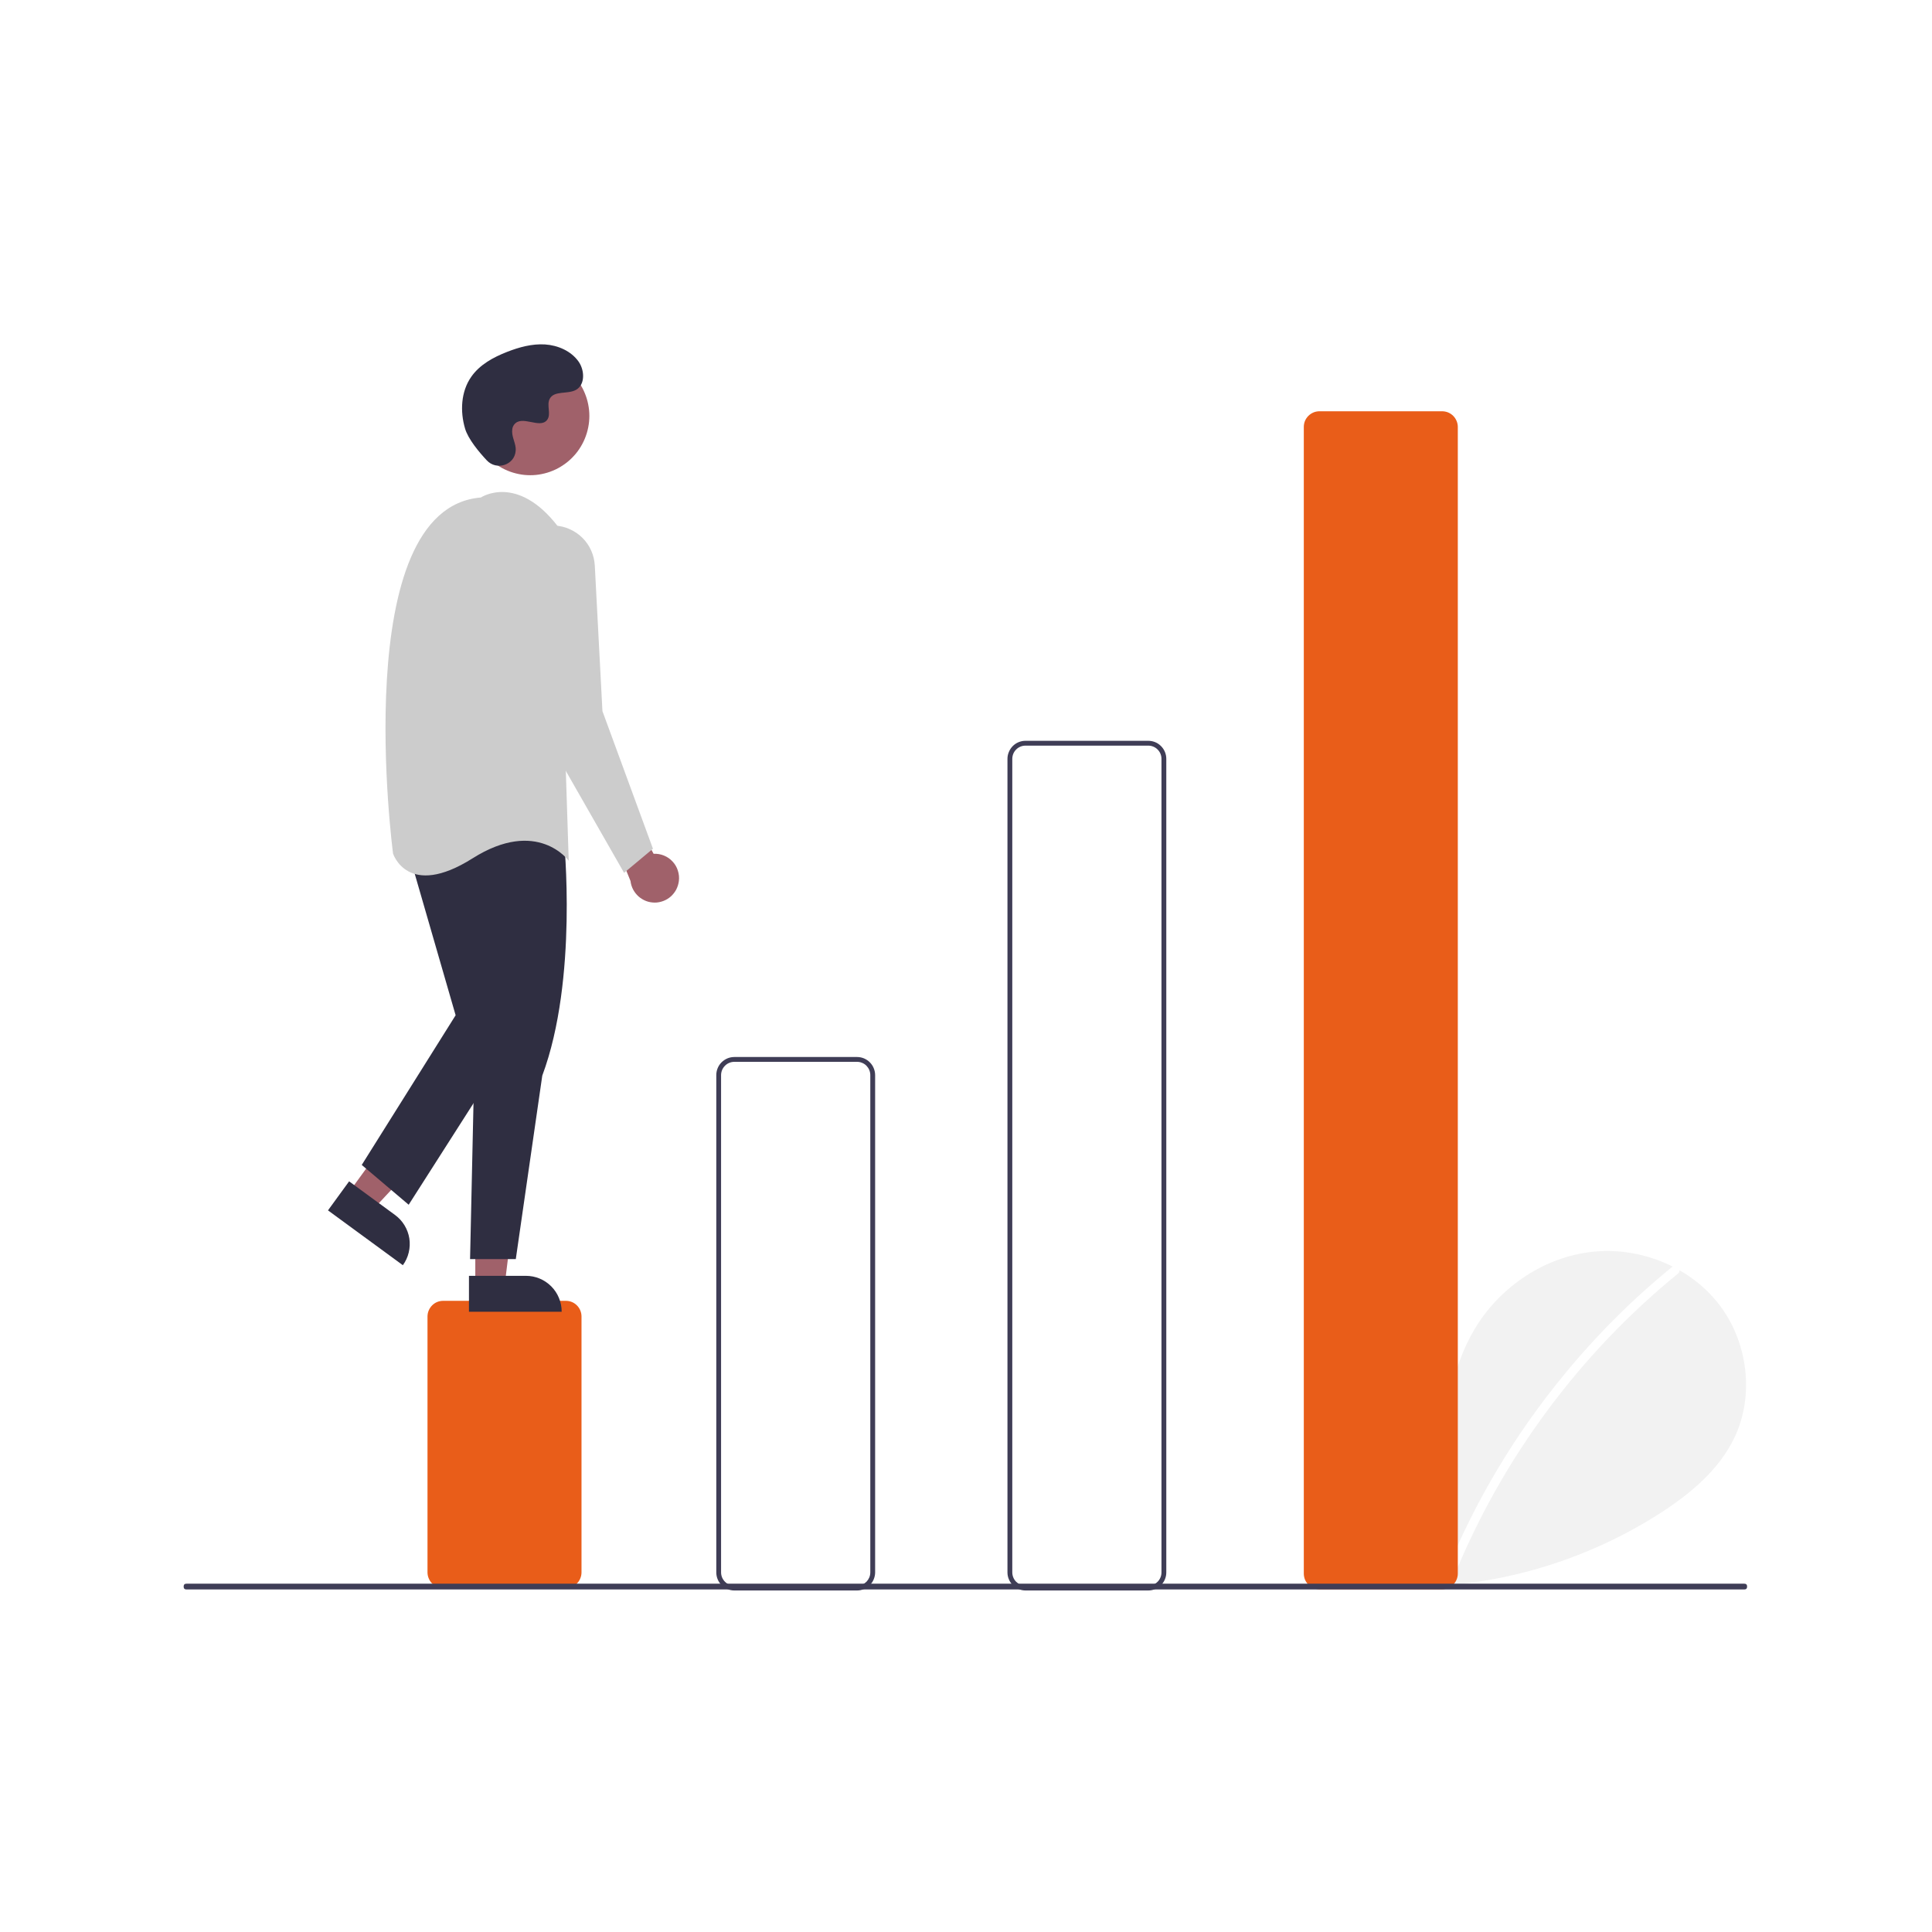 <?xml version="1.0" encoding="UTF-8"?>
<svg xmlns="http://www.w3.org/2000/svg" xmlns:xlink="http://www.w3.org/1999/xlink" width="200" zoomAndPan="magnify" viewBox="0 0 150 150" height="200" preserveAspectRatio="xMidYMid meet" version="1.0">
  <defs>
    <clipPath id="ec817409af">
      <path d="M 102 97 L 135.699 97 L 135.699 123.484 L 102 123.484 Z M 102 97 " clip-rule="nonzero"></path>
    </clipPath>
    <clipPath id="b7862f9602">
      <path d="M 33 100 L 46 100 L 46 123.484 L 33 123.484 Z M 33 100 " clip-rule="nonzero"></path>
    </clipPath>
    <clipPath id="18fc0925e1">
      <path d="M 55 82 L 68 82 L 68 123.484 L 55 123.484 Z M 55 82 " clip-rule="nonzero"></path>
    </clipPath>
    <clipPath id="d995c4bcd3">
      <path d="M 78 57 L 91 57 L 91 123.484 L 78 123.484 Z M 78 57 " clip-rule="nonzero"></path>
    </clipPath>
    <clipPath id="1dbc5d3f42">
      <path d="M 101 31 L 114 31 L 114 123.484 L 101 123.484 Z M 101 31 " clip-rule="nonzero"></path>
    </clipPath>
    <clipPath id="0e0da6b30d">
      <path d="M 35 26.734 L 46 26.734 L 46 37 L 35 37 Z M 35 26.734 " clip-rule="nonzero"></path>
    </clipPath>
    <clipPath id="6b9c213262">
      <path d="M 14.199 122 L 135.699 122 L 135.699 123.484 L 14.199 123.484 Z M 14.199 122 " clip-rule="nonzero"></path>
    </clipPath>
  </defs>
  <rect x="-15" width="180" fill="#ffffff" y="-15" height="180" fill-opacity="1"></rect>
  <rect x="-15" width="180" fill="#ffffff" y="-15" height="180" fill-opacity="1"></rect>
  <g clip-path="url(#ec817409af)">
    <path fill="#f2f2f2" d="M 104.805 122.32 C 103.125 120.898 102.105 118.648 102.375 116.457 C 102.641 114.27 104.297 112.254 106.449 111.789 C 108.598 111.324 111.051 112.613 111.703 114.719 C 112.062 110.656 112.477 106.426 114.629 102.965 C 116.578 99.832 119.957 97.59 123.617 97.191 C 127.277 96.789 131.129 98.305 133.41 101.203 C 135.691 104.098 136.25 108.312 134.652 111.637 C 133.477 114.086 131.305 115.91 129.035 117.395 C 127.211 118.574 125.301 119.582 123.301 120.414 C 121.297 121.25 119.238 121.902 117.121 122.367 C 115.004 122.832 112.859 123.102 110.695 123.184 C 108.527 123.262 106.371 123.148 104.227 122.84 " fill-opacity="1" fill-rule="nonzero"></path>
  </g>
  <path fill="#ffffff" d="M 129.793 98.387 C 126.766 100.859 124.008 103.605 121.523 106.625 C 117.617 111.352 114.512 116.555 112.207 122.238 C 112.039 122.652 112.707 122.832 112.871 122.426 C 114.746 117.832 117.156 113.543 120.105 109.555 C 123.051 105.57 126.441 102.012 130.281 98.879 C 130.625 98.598 130.133 98.109 129.793 98.387 Z M 129.793 98.387 " fill-opacity="1" fill-rule="nonzero"></path>
  <g clip-path="url(#b7862f9602)">
    <path fill="#e95d19" d="M 43.934 123.297 L 34.406 123.297 C 34.246 123.297 34.09 123.266 33.941 123.203 C 33.793 123.141 33.66 123.055 33.547 122.941 C 33.434 122.824 33.348 122.695 33.285 122.543 C 33.223 122.395 33.191 122.238 33.191 122.078 L 33.191 102.211 C 33.191 102.051 33.223 101.895 33.285 101.746 C 33.348 101.598 33.434 101.465 33.547 101.352 C 33.66 101.238 33.793 101.148 33.941 101.086 C 34.09 101.027 34.246 100.996 34.406 100.996 L 43.934 100.996 C 44.098 100.996 44.25 101.027 44.398 101.086 C 44.547 101.148 44.68 101.238 44.793 101.352 C 44.906 101.465 44.996 101.598 45.055 101.746 C 45.117 101.895 45.148 102.051 45.148 102.211 L 45.148 122.078 C 45.148 122.238 45.117 122.395 45.055 122.543 C 44.996 122.695 44.906 122.824 44.793 122.941 C 44.68 123.055 44.547 123.141 44.398 123.203 C 44.25 123.266 44.098 123.297 43.934 123.297 Z M 43.934 123.297 " fill-opacity="1" fill-rule="nonzero"></path>
  </g>
  <g clip-path="url(#18fc0925e1)">
    <path fill="#3f3d56" d="M 66.543 123.484 L 57.012 123.484 C 56.828 123.484 56.648 123.449 56.477 123.375 C 56.305 123.305 56.156 123.203 56.023 123.07 C 55.891 122.941 55.789 122.789 55.719 122.617 C 55.648 122.445 55.613 122.266 55.613 122.078 L 55.613 83.473 C 55.613 83.285 55.648 83.105 55.719 82.934 C 55.789 82.762 55.891 82.609 56.023 82.477 C 56.156 82.348 56.305 82.246 56.477 82.172 C 56.648 82.102 56.828 82.066 57.012 82.066 L 66.543 82.066 C 66.727 82.066 66.906 82.102 67.078 82.172 C 67.25 82.246 67.402 82.348 67.531 82.477 C 67.664 82.609 67.766 82.762 67.836 82.934 C 67.906 83.105 67.945 83.285 67.945 83.473 L 67.945 122.078 C 67.945 122.266 67.906 122.445 67.836 122.617 C 67.766 122.789 67.664 122.941 67.531 123.07 C 67.402 123.203 67.25 123.305 67.078 123.375 C 66.906 123.449 66.727 123.484 66.543 123.484 Z M 57.012 82.441 C 56.879 82.441 56.746 82.465 56.621 82.52 C 56.496 82.57 56.383 82.645 56.289 82.742 C 56.191 82.84 56.117 82.949 56.062 83.078 C 56.012 83.203 55.984 83.336 55.984 83.473 L 55.984 122.078 C 55.984 122.215 56.012 122.348 56.062 122.473 C 56.117 122.598 56.191 122.711 56.289 122.809 C 56.383 122.902 56.496 122.977 56.621 123.031 C 56.746 123.082 56.879 123.109 57.012 123.109 L 66.543 123.109 C 66.68 123.109 66.809 123.082 66.934 123.031 C 67.062 122.977 67.172 122.902 67.27 122.809 C 67.363 122.711 67.438 122.598 67.492 122.473 C 67.543 122.348 67.57 122.215 67.57 122.078 L 67.57 83.473 C 67.57 83.336 67.543 83.203 67.492 83.078 C 67.438 82.949 67.363 82.84 67.27 82.742 C 67.172 82.645 67.062 82.57 66.934 82.52 C 66.809 82.465 66.68 82.441 66.543 82.441 Z M 57.012 82.441 " fill-opacity="1" fill-rule="nonzero"></path>
  </g>
  <g clip-path="url(#d995c4bcd3)">
    <path fill="#3f3d56" d="M 89.148 123.484 L 79.621 123.484 C 79.434 123.484 79.258 123.449 79.086 123.375 C 78.914 123.305 78.762 123.203 78.629 123.07 C 78.5 122.941 78.398 122.789 78.328 122.617 C 78.254 122.445 78.219 122.266 78.219 122.078 L 78.219 58.918 C 78.219 58.734 78.254 58.555 78.328 58.383 C 78.398 58.211 78.5 58.059 78.629 57.926 C 78.762 57.793 78.914 57.691 79.086 57.621 C 79.258 57.551 79.434 57.516 79.621 57.516 L 89.148 57.516 C 89.336 57.516 89.516 57.551 89.688 57.621 C 89.859 57.691 90.008 57.793 90.141 57.926 C 90.273 58.059 90.375 58.211 90.445 58.383 C 90.516 58.555 90.551 58.734 90.551 58.918 L 90.551 122.078 C 90.551 122.266 90.516 122.445 90.445 122.617 C 90.375 122.789 90.273 122.941 90.141 123.07 C 90.008 123.203 89.859 123.305 89.688 123.375 C 89.516 123.449 89.336 123.484 89.148 123.484 Z M 79.621 57.891 C 79.484 57.891 79.355 57.914 79.227 57.969 C 79.102 58.02 78.992 58.094 78.895 58.191 C 78.797 58.289 78.723 58.398 78.672 58.523 C 78.621 58.652 78.594 58.781 78.594 58.918 L 78.594 122.078 C 78.594 122.215 78.621 122.348 78.672 122.473 C 78.723 122.598 78.797 122.711 78.895 122.809 C 78.992 122.902 79.102 122.977 79.227 123.031 C 79.355 123.082 79.484 123.109 79.621 123.109 L 89.148 123.109 C 89.285 123.109 89.418 123.082 89.543 123.031 C 89.668 122.977 89.781 122.902 89.875 122.809 C 89.973 122.711 90.047 122.598 90.098 122.473 C 90.152 122.348 90.176 122.215 90.176 122.078 L 90.176 58.918 C 90.176 58.781 90.152 58.652 90.098 58.523 C 90.047 58.398 89.973 58.289 89.875 58.191 C 89.781 58.094 89.668 58.02 89.543 57.969 C 89.418 57.914 89.285 57.891 89.148 57.891 Z M 79.621 57.891 " fill-opacity="1" fill-rule="nonzero"></path>
  </g>
  <g clip-path="url(#1dbc5d3f42)">
    <path fill="#e95d19" d="M 111.969 123.391 L 102.441 123.391 C 102.277 123.391 102.125 123.359 101.977 123.297 C 101.828 123.234 101.695 123.148 101.582 123.035 C 101.469 122.918 101.379 122.789 101.316 122.637 C 101.258 122.488 101.227 122.332 101.227 122.172 L 101.227 33.148 C 101.227 32.988 101.258 32.832 101.316 32.684 C 101.379 32.535 101.469 32.402 101.582 32.289 C 101.695 32.176 101.828 32.086 101.977 32.023 C 102.125 31.961 102.277 31.934 102.441 31.93 L 111.969 31.93 C 112.129 31.934 112.285 31.961 112.434 32.023 C 112.582 32.086 112.715 32.176 112.828 32.289 C 112.941 32.402 113.027 32.535 113.09 32.684 C 113.152 32.832 113.184 32.988 113.184 33.148 L 113.184 122.172 C 113.184 122.332 113.152 122.488 113.09 122.637 C 113.027 122.789 112.941 122.918 112.828 123.035 C 112.715 123.148 112.582 123.234 112.434 123.297 C 112.285 123.359 112.129 123.391 111.969 123.391 Z M 111.969 123.391 " fill-opacity="1" fill-rule="nonzero"></path>
  </g>
  <path fill="#a0616a" d="M 52.707 68.406 C 52.742 68.133 52.715 67.859 52.629 67.594 C 52.547 67.328 52.41 67.094 52.219 66.891 C 52.031 66.684 51.809 66.531 51.551 66.426 C 51.293 66.32 51.023 66.273 50.746 66.289 L 47.426 60.176 L 46.68 62.801 L 48.953 68.402 C 48.98 68.633 49.047 68.852 49.152 69.055 C 49.262 69.262 49.402 69.441 49.574 69.598 C 49.746 69.75 49.941 69.867 50.156 69.953 C 50.371 70.035 50.594 70.074 50.828 70.078 C 51.059 70.078 51.281 70.035 51.5 69.953 C 51.715 69.871 51.91 69.754 52.082 69.602 C 52.254 69.445 52.395 69.266 52.504 69.062 C 52.609 68.855 52.676 68.637 52.707 68.406 Z M 52.707 68.406 " fill-opacity="1" fill-rule="nonzero"></path>
  <path fill="#a0616a" d="M 27.113 92.539 L 28.965 93.895 L 35.055 87.379 L 32.324 85.379 Z M 27.113 92.539 " fill-opacity="1" fill-rule="nonzero"></path>
  <path fill="#2f2e41" d="M 31.277 98.23 L 25.465 93.973 L 27.105 91.719 L 30.672 94.332 C 30.969 94.551 31.215 94.816 31.406 95.133 C 31.598 95.449 31.723 95.789 31.781 96.152 C 31.836 96.52 31.82 96.883 31.734 97.242 C 31.648 97.602 31.496 97.93 31.277 98.23 Z M 31.277 98.23 " fill-opacity="1" fill-rule="nonzero"></path>
  <path fill="#a0616a" d="M 36.902 99.711 L 39.191 99.711 L 40.281 90.848 L 36.902 90.848 Z M 36.902 99.711 " fill-opacity="1" fill-rule="nonzero"></path>
  <path fill="#2f2e41" d="M 43.609 101.844 L 36.41 101.844 L 36.41 99.055 L 40.828 99.055 C 41.199 99.055 41.555 99.125 41.895 99.266 C 42.234 99.406 42.535 99.609 42.797 99.871 C 43.059 100.133 43.258 100.434 43.398 100.777 C 43.539 101.117 43.609 101.473 43.609 101.844 Z M 43.609 101.844 " fill-opacity="1" fill-rule="nonzero"></path>
  <path fill="#2f2e41" d="M 43.781 65.145 C 43.781 65.145 44.902 76.012 42.102 83.512 L 40.047 97.754 L 36.496 97.754 L 36.867 80.887 L 35.562 65.895 C 35.562 65.895 38.176 59.145 43.781 65.145 Z M 43.781 65.145 " fill-opacity="1" fill-rule="nonzero"></path>
  <path fill="#2f2e41" d="M 31.637 65.895 L 35.375 78.824 L 28.086 90.445 L 31.73 93.535 L 40.047 80.512 L 37.617 64.582 Z M 31.637 65.895 " fill-opacity="1" fill-rule="nonzero"></path>
  <path fill="#a0616a" d="M 45.758 32.293 C 45.758 32.594 45.727 32.895 45.668 33.191 C 45.609 33.484 45.523 33.773 45.406 34.055 C 45.293 34.332 45.148 34.598 44.984 34.848 C 44.816 35.102 44.625 35.332 44.41 35.547 C 44.199 35.762 43.969 35.949 43.715 36.117 C 43.465 36.285 43.203 36.43 42.922 36.543 C 42.645 36.66 42.359 36.746 42.062 36.805 C 41.766 36.867 41.469 36.895 41.168 36.895 C 40.867 36.895 40.566 36.867 40.273 36.805 C 39.977 36.746 39.688 36.66 39.41 36.543 C 39.133 36.43 38.867 36.285 38.617 36.117 C 38.367 35.949 38.137 35.762 37.922 35.547 C 37.711 35.332 37.52 35.102 37.352 34.848 C 37.184 34.598 37.043 34.332 36.926 34.055 C 36.812 33.773 36.727 33.484 36.668 33.191 C 36.609 32.895 36.578 32.594 36.578 32.293 C 36.578 31.988 36.609 31.691 36.668 31.395 C 36.727 31.098 36.812 30.809 36.926 30.531 C 37.043 30.25 37.184 29.984 37.352 29.734 C 37.52 29.484 37.711 29.25 37.922 29.035 C 38.137 28.824 38.367 28.633 38.617 28.465 C 38.867 28.297 39.133 28.156 39.41 28.039 C 39.688 27.922 39.977 27.836 40.273 27.777 C 40.566 27.719 40.867 27.688 41.168 27.688 C 41.469 27.688 41.766 27.719 42.062 27.777 C 42.359 27.836 42.645 27.922 42.922 28.039 C 43.203 28.156 43.465 28.297 43.715 28.465 C 43.969 28.633 44.199 28.824 44.41 29.035 C 44.625 29.25 44.816 29.484 44.984 29.734 C 45.148 29.984 45.293 30.25 45.406 30.531 C 45.523 30.809 45.609 31.098 45.668 31.395 C 45.727 31.691 45.758 31.988 45.758 32.293 Z M 45.758 32.293 " fill-opacity="1" fill-rule="nonzero"></path>
  <path fill="#cccccc" d="M 37.336 38.625 C 37.336 38.625 40.141 36.75 43.316 40.871 L 44.156 66.832 C 44.156 66.832 41.727 63.457 36.684 66.645 C 31.637 69.828 30.516 66.27 30.516 66.27 C 30.516 66.27 26.965 39.469 37.336 38.625 Z M 37.336 38.625 " fill-opacity="1" fill-rule="nonzero"></path>
  <path fill="#cccccc" d="M 43.09 40.809 C 43.492 40.828 43.879 40.922 44.246 41.09 C 44.613 41.254 44.941 41.48 45.227 41.766 C 45.512 42.051 45.738 42.379 45.902 42.75 C 46.066 43.121 46.156 43.508 46.18 43.91 L 46.773 55.211 L 50.695 65.895 L 48.453 67.766 L 41.168 55.023 L 39.676 44.547 C 39.641 44.309 39.633 44.066 39.652 43.824 C 39.672 43.582 39.715 43.348 39.789 43.113 C 39.859 42.883 39.953 42.66 40.074 42.453 C 40.195 42.242 40.336 42.047 40.5 41.867 C 40.664 41.688 40.844 41.531 41.043 41.391 C 41.242 41.254 41.453 41.137 41.676 41.047 C 41.898 40.953 42.129 40.887 42.371 40.848 C 42.609 40.809 42.848 40.793 43.09 40.809 Z M 43.09 40.809 " fill-opacity="1" fill-rule="nonzero"></path>
  <g clip-path="url(#0e0da6b30d)">
    <path fill="#2f2e41" d="M 37.797 35.746 C 38.547 36.547 39.938 36.117 40.035 35.02 C 40.043 34.934 40.043 34.852 40.035 34.766 C 39.984 34.281 39.703 33.84 39.773 33.328 C 39.789 33.199 39.832 33.082 39.91 32.977 C 40.508 32.172 41.91 33.332 42.477 32.605 C 42.82 32.16 42.414 31.461 42.68 30.961 C 43.031 30.305 44.066 30.629 44.719 30.27 C 45.441 29.867 45.398 28.754 44.922 28.074 C 44.34 27.25 43.32 26.809 42.316 26.742 C 41.309 26.68 40.309 26.953 39.371 27.32 C 38.301 27.738 37.242 28.312 36.586 29.258 C 35.785 30.402 35.711 31.941 36.109 33.281 C 36.352 34.094 37.184 35.09 37.797 35.746 Z M 37.797 35.746 " fill-opacity="1" fill-rule="nonzero"></path>
  </g>
  <g clip-path="url(#6b9c213262)">
    <path fill="#3f3d56" d="M 135.422 123.406 L 14.48 123.406 C 14.332 123.406 14.258 123.332 14.258 123.18 C 14.258 123.031 14.332 122.957 14.48 122.957 L 135.422 122.957 C 135.57 122.957 135.645 123.031 135.645 123.18 C 135.645 123.332 135.57 123.406 135.422 123.406 Z M 135.422 123.406 " fill-opacity="1" fill-rule="nonzero"></path>
  </g>
</svg>
